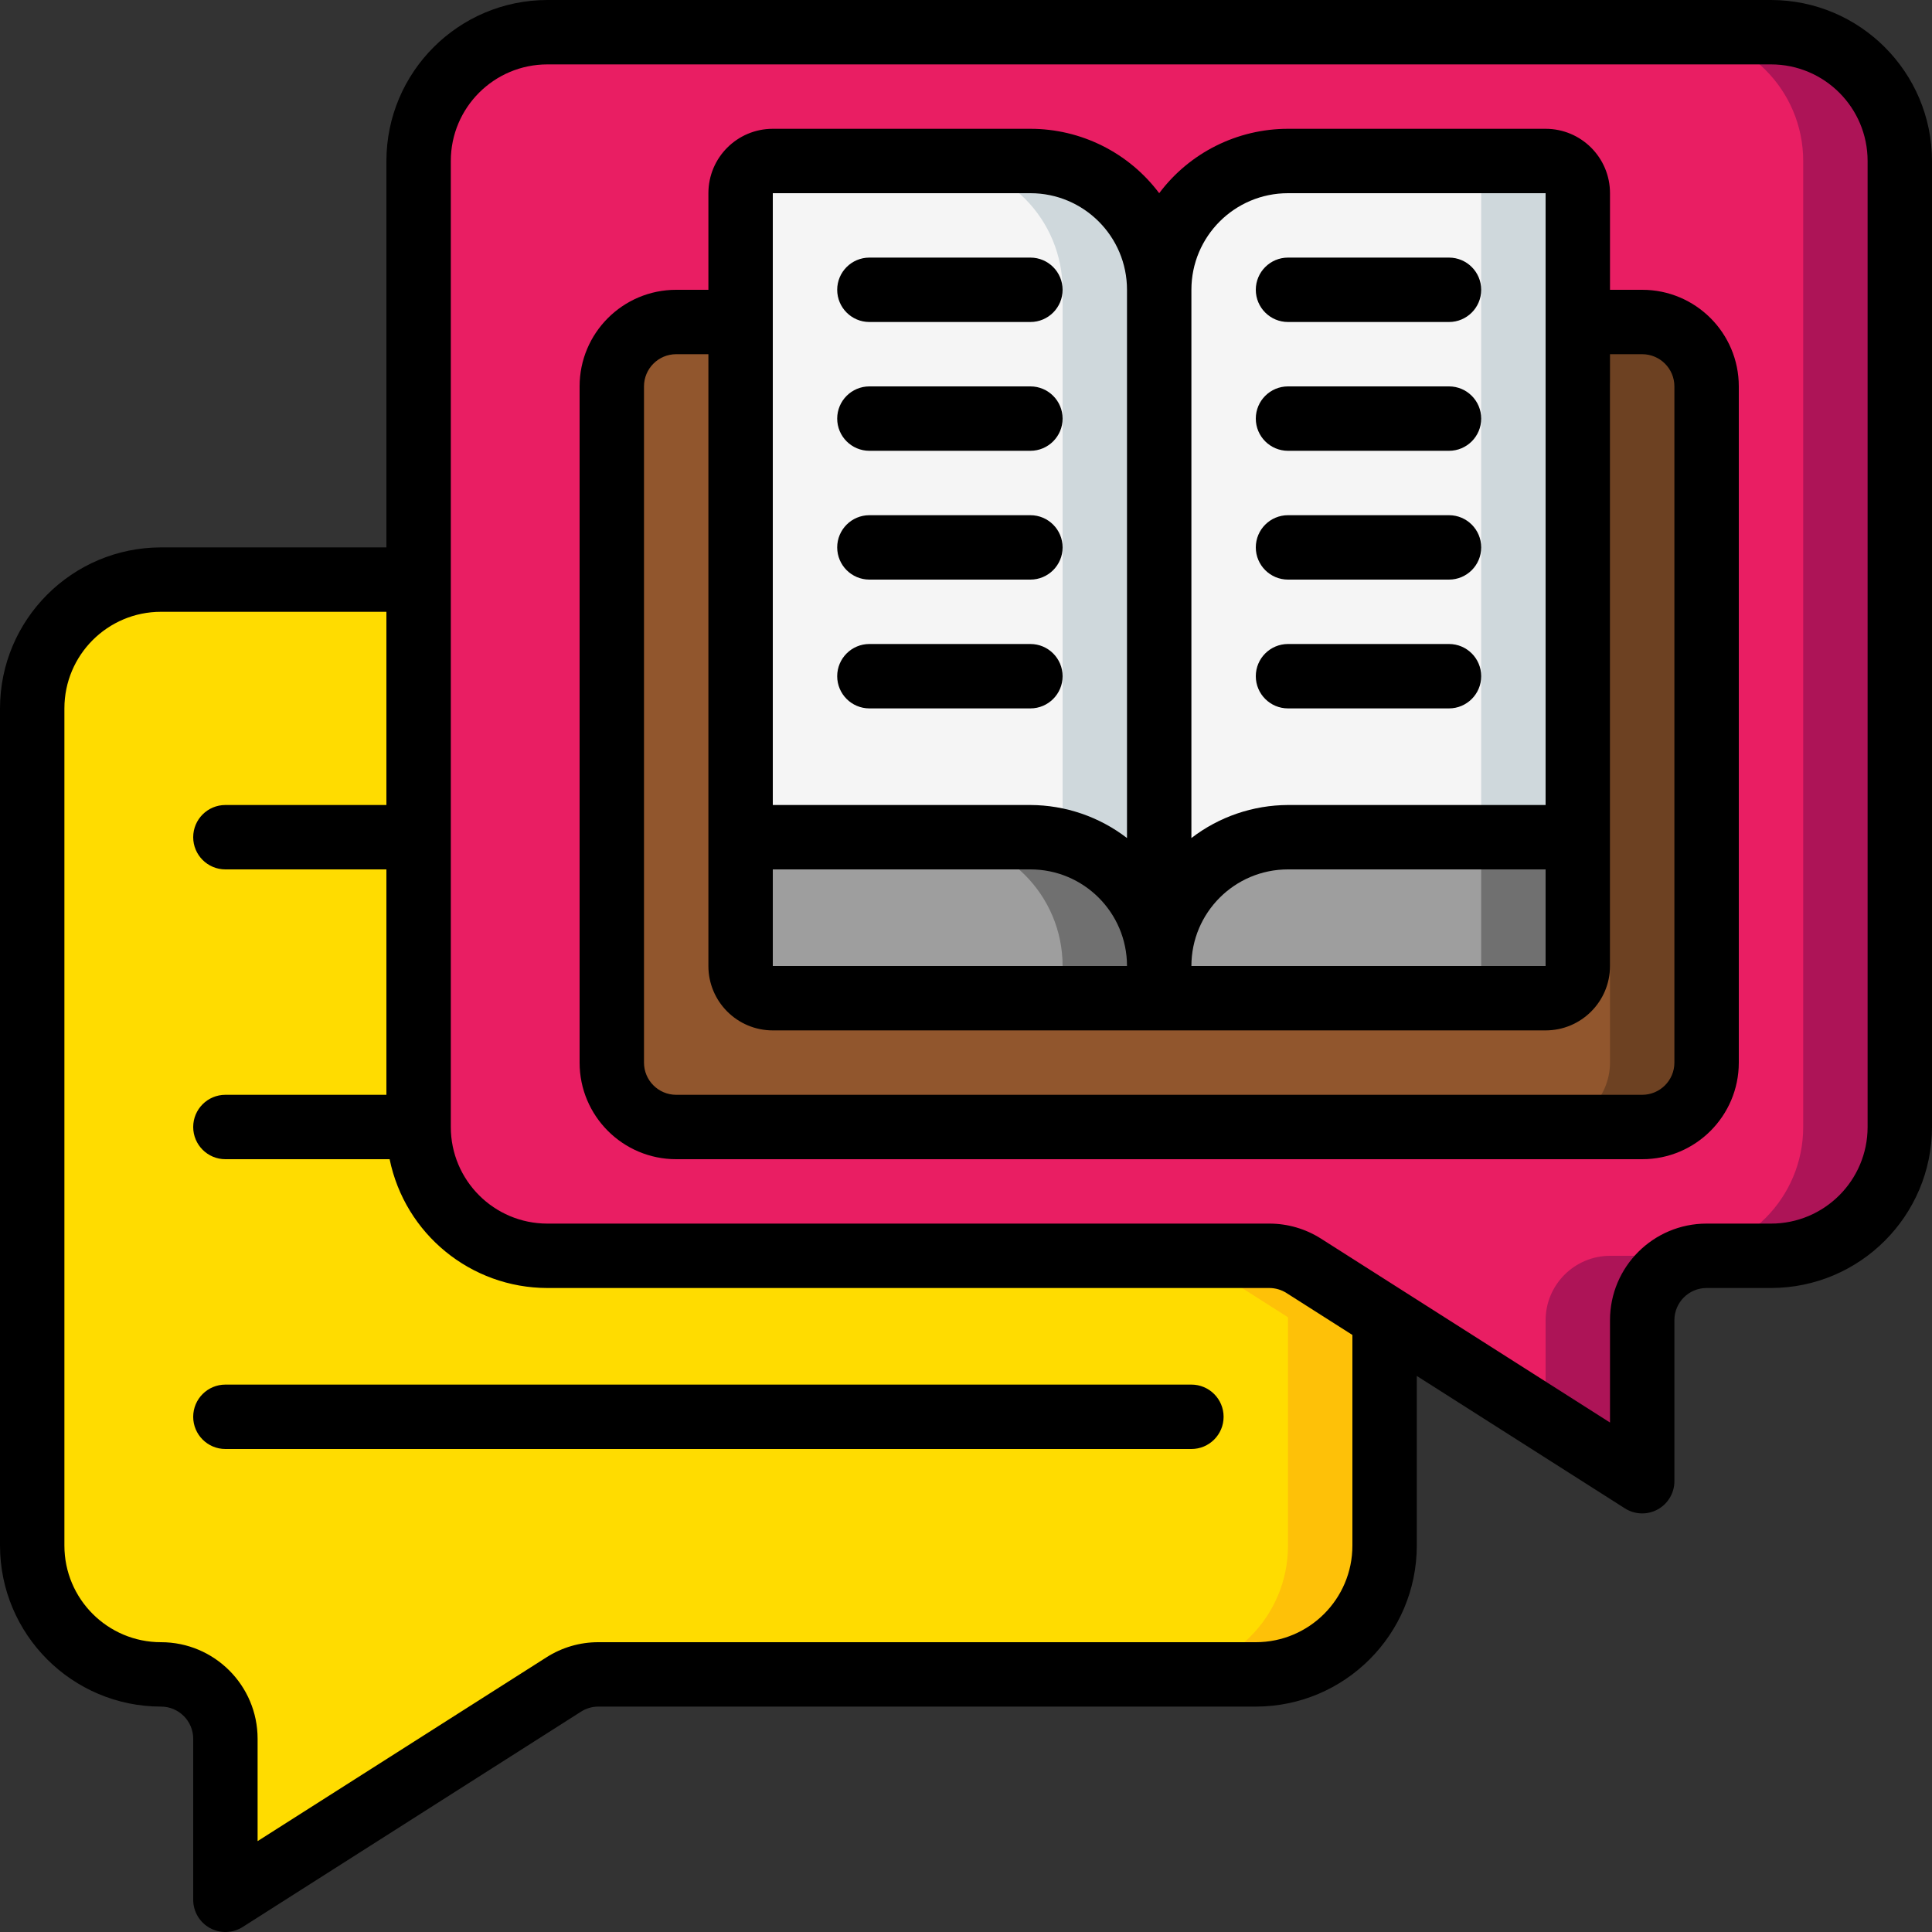 <svg height="512" viewBox="0 0 60 60" width="512" xmlns="http://www.w3.org/2000/svg"><rect x="0" y="0" width="60" height="60" fill="#333333" stroke="none"/><g id="Page-1" fill="none" fill-rule="evenodd"><g id="027---Literature-Chat" fill-rule="nonzero"><path id="Shape" d="m43 40.91v7.09c0 2.209-1.791 4-4 4h-20.42c-.379.001-.749.108-1.07.31l-10.51 6.69v-5c-.003-1.103-.897-1.997-2-2-1.061.001-2.079-.42-2.83-1.17-.75-.75-1.171-1.769-1.17-2.83v-26c0-2.209 1.791-4 4-4h8v17c0 2.209 1.791 4 4 4h22.42c.379.001.749.108 1.07.31z" fill="#ffdc00"/><path id="Shape" d="m40.49 39.31c-.321-.202-.691-.309-1.07-.31h-3c.379.001.749.108 1.07.31l2.51 1.6v7.09c0 2.209-1.791 4-4 4h3c2.209 0 4-1.791 4-4v-7.09z" fill="#fec108"/><path id="Shape" d="m59 5v30c0 2.209-1.791 4-4 4h-2c-1.103.003-1.997.897-2 2v5l-8-5.09-2.51-1.6c-.321-.202-.691-.309-1.07-.31h-22.42c-2.209 0-4-1.791-4-4v-30c0-2.209 1.791-4 4-4h38c2.209 0 4 1.791 4 4z" fill="#e91e63"/><path id="Shape" d="m55 1h-3c2.209 0 4 1.791 4 4v30c0 2.209-1.791 4-4 4h-2c-1.103.003-1.997.897-2 2v3.091l3 1.909v-5c.003-1.103.897-1.997 2-2h2c2.209 0 4-1.791 4-4v-30c0-2.209-1.791-4-4-4z" fill="#ad1457"/><path id="Shape" d="m53 12v21c-.003 1.103-.897 1.997-2 2h-30c-1.103-.003-1.997-.897-2-2v-21c.003-1.103.897-1.997 2-2h2v20c0 .552.448 1 1 1h24c.552 0 1-.448 1-1v-20h2c1.103.003 1.997.897 2 2z" fill="#91562d"/><path id="Shape" d="m51 10h-2v.279c.615.355.996 1.01 1 1.721v21c-.003 1.103-.897 1.997-2 2h3c1.103-.003 1.997-.897 2-2v-21c-.003-1.103-.897-1.997-2-2z" fill="#6d4122"/><path id="Shape" d="m49 6v20h-9c-2.209 0-4 1.791-4 4v-21c0-2.209 1.791-4 4-4h8c.552 0 1 .448 1 1z" fill="#f5f5f5"/><path id="Shape" d="m48 5h-3c.552 0 1 .448 1 1v20h3v-20c0-.552-.448-1-1-1z" fill="#cfd8dc"/><path id="Shape" d="m36 9 0 21c-0-2.209-1.791-4-4-4h-9v-20c0-.552.448-1 1-1h8c1.061-.001 2.079.42 2.83 1.17.75.75 1.171 1.769 1.17 2.83z" fill="#f5f5f5"/><path id="Shape" d="m34.83 6.17c-.752-.748-1.769-1.168-2.83-1.17l-3-0c1.061-.001 2.079.42 2.83 1.17.75.75 1.171 1.769 1.17 2.83v17.141c1.763.451 2.998 2.039 3 3.859v-21c-.002-1.061-.422-2.078-1.17-2.83z" fill="#cfd8dc"/><path id="Shape" d="m49 26v4c0 .552-.448 1-1 1h-12v-1c0-2.209 1.791-4 4-4z" fill="#9e9e9e"/><path id="Shape" d="m46 26v4c0 .552-.448 1-1 1h3c.552 0 1-.448 1-1v-4z" fill="#707070"/><path id="Shape" d="m36 30v1h-12c-.552 0-1-.448-1-1v-4h9c2.209 0 4 1.791 4 4z" fill="#9e9e9e"/><path id="Shape" d="m32 26h-3c2.209 0 4 1.791 4 4v1h3v-1c0-2.209-1.791-4-4-4z" fill="#707070"/><g fill="#000"><path id="Shape" d="m55 0h-38c-2.76.003-4.997 2.24-5 5v12h-7c-2.76.003-4.997 2.24-5 5v26c.003 2.76 2.24 4.997 5 5 .552 0 1 .448 1 1v5c-0.0.365.199.701.519.877.32.176.71.163 1.018-.033l10.509-6.688c.16-.102.346-.156.536-.156h20.418c2.76-.003 4.997-2.24 5-5v-5.269l6.463 4.113c.308.196.698.209 1.018.033.32-.176.519-.512.519-.877v-5c0-.552.448-1 1-1h2c2.76-.003 4.997-2.24 5-5v-30c-.003-2.76-2.24-4.997-5-5zm-13 48c0 1.657-1.343 3-3 3h-20.418c-.57-.001-1.129.162-1.61.469l-8.972 5.709v-3.178c0-1.657-1.343-3-3-3s-3-1.343-3-3v-26c0-1.657 1.343-3 3-3h7v6h-5c-.552 0-1 .448-1 1s.448 1 1 1h5v7h-5c-.552 0-1 .448-1 1s.448 1 1 1h5.1c.478 2.326 2.525 3.997 4.9 4h22.418c.19 0.0.376.054.536.156l2.046 1.302zm16-13c0 1.657-1.343 3-3 3h-2c-1.657 0-3 1.343-3 3v3.178l-8.972-5.709c-.481-.307-1.04-.47-1.61-.469h-22.418c-1.657 0-3-1.343-3-3v-30c0-1.657 1.343-3 3-3h38c1.657 0 3 1.343 3 3z"/><path id="Shape" d="m51 9h-1v-3c0-1.105-.895-2-2-2h-8c-1.574 0-3.056.741-4 2-.944-1.259-2.426-2-4-2h-8c-1.105 0-2 .895-2 2v3h-1c-1.657 0-3 1.343-3 3v21c0 1.657 1.343 3 3 3h30c1.657 0 3-1.343 3-3v-21c0-1.657-1.343-3-3-3zm-27 21v-3h8c1.657 0 3 1.343 3 3zm16-24h8v19h-8c-1.085.004-2.14.364-3 1.026v-17.026c0-1.657 1.343-3 3-3zm8 21v3h-11c0-1.657 1.343-3 3-3zm-16-21c1.657 0 3 1.343 3 3v17.026c-.86-.662-1.915-1.022-3-1.026h-8v-19zm20 27c0 .552-.448 1-1 1h-30c-.552 0-1-.448-1-1v-21c0-.552.448-1 1-1h1v19c0 1.105.895 2 2 2h24c1.105 0 2-.895 2-2v-19h1c.552 0 1 .448 1 1z"/><path id="Shape" d="m27 10h5c.552 0 1-.448 1-1s-.448-1-1-1h-5c-.552 0-1 .448-1 1s.448 1 1 1z"/><path id="Shape" d="m27 14h5c.552 0 1-.448 1-1s-.448-1-1-1h-5c-.552 0-1 .448-1 1s.448 1 1 1z"/><path id="Shape" d="m27 18h5c.552 0 1-.448 1-1s-.448-1-1-1h-5c-.552 0-1 .448-1 1s.448 1 1 1z"/><path id="Shape" d="m27 22h5c.552 0 1-.448 1-1s-.448-1-1-1h-5c-.552 0-1 .448-1 1s.448 1 1 1z"/><path id="Shape" d="m40 10h5c.552 0 1-.448 1-1s-.448-1-1-1h-5c-.552 0-1 .448-1 1s.448 1 1 1z"/><path id="Shape" d="m40 14h5c.552 0 1-.448 1-1s-.448-1-1-1h-5c-.552 0-1 .448-1 1s.448 1 1 1z"/><path id="Shape" d="m40 18h5c.552 0 1-.448 1-1s-.448-1-1-1h-5c-.552 0-1 .448-1 1s.448 1 1 1z"/><path id="Shape" d="m40 22h5c.552 0 1-.448 1-1s-.448-1-1-1h-5c-.552 0-1 .448-1 1s.448 1 1 1z"/><path id="Shape" d="m37 43h-30c-.552 0-1 .448-1 1s.448 1 1 1h30c.552 0 1-.448 1-1s-.448-1-1-1z"/></g></g></g></svg>